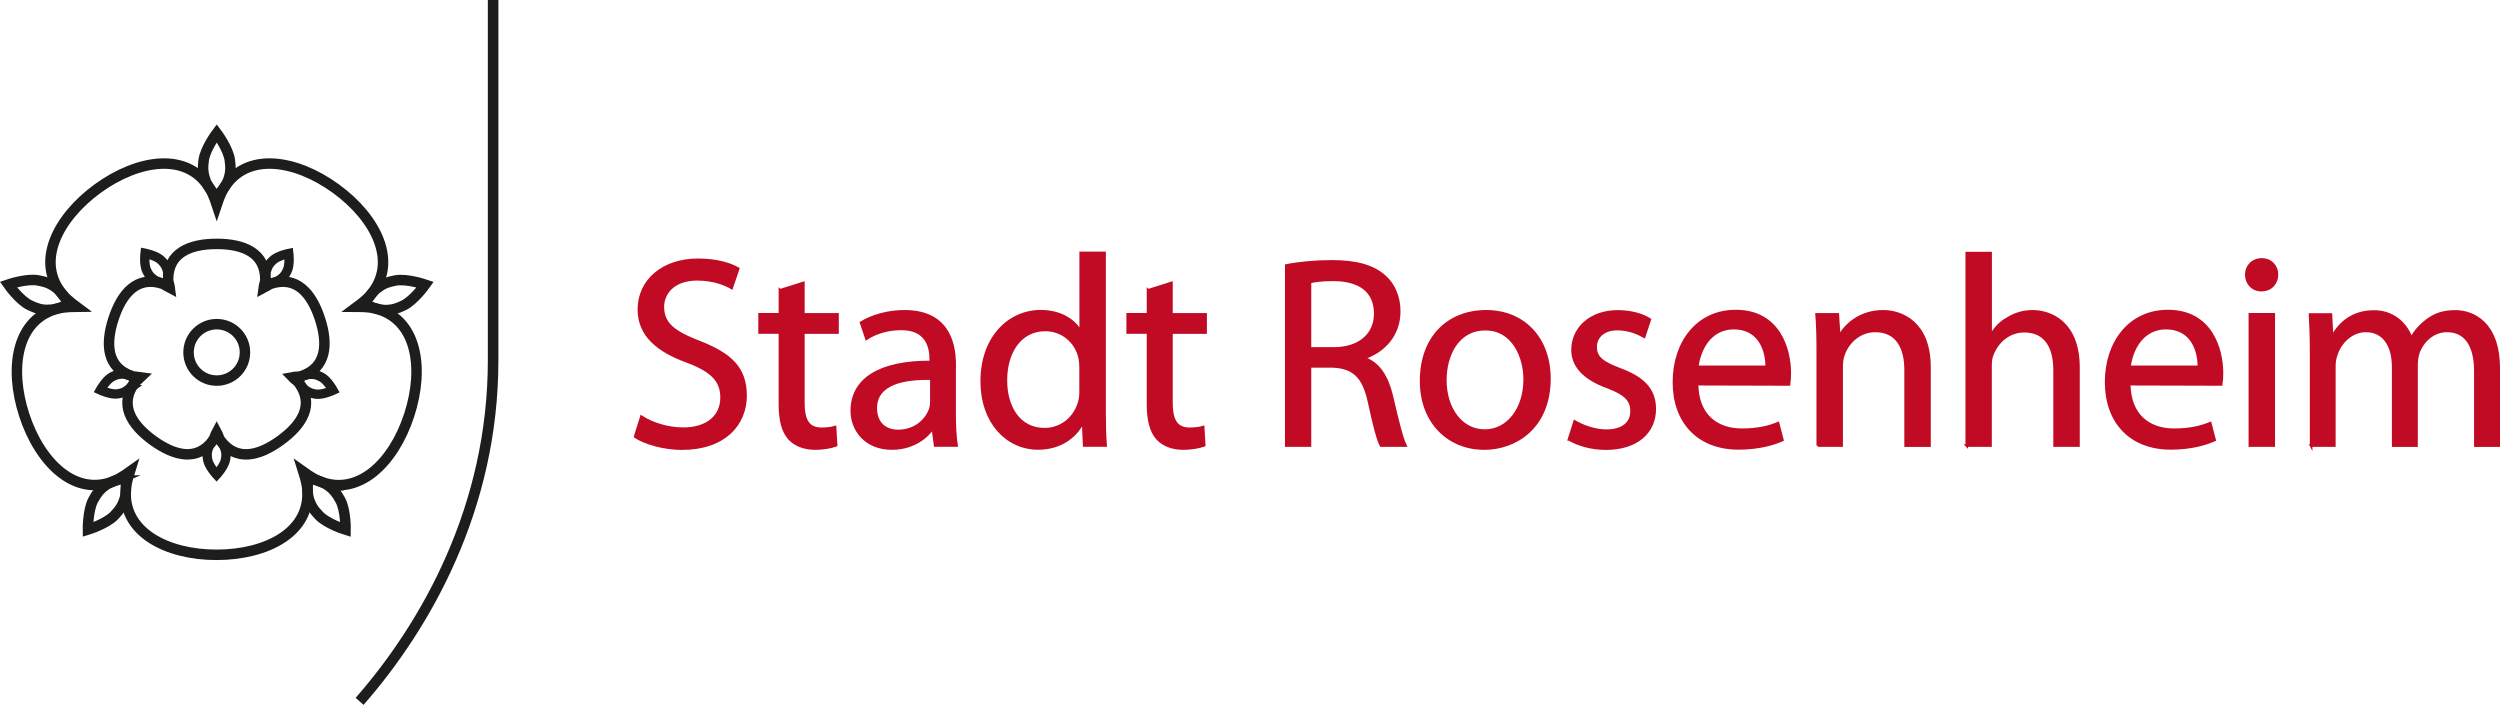 <?xml version="1.0" encoding="UTF-8"?>
<svg xmlns="http://www.w3.org/2000/svg" id="Ebene_1" viewBox="0 0 286.27 80.71">
  <defs>
    <style>.cls-1{stroke-width:1.07px;}.cls-1,.cls-2,.cls-3{stroke-miterlimit:10;}.cls-1,.cls-4,.cls-5,.cls-6,.cls-7{fill:none;stroke:#1d1d1b;}.cls-2,.cls-3{fill:#c10b25;stroke:#c10b25;stroke-width:.3px;}.cls-4{stroke-linecap:round;}.cls-4,.cls-5{stroke-miterlimit:3.86;}.cls-4,.cls-5,.cls-6,.cls-7{stroke-width:1.2px;}.cls-8{fill:#1d1d1b;}.cls-6{stroke-miterlimit:50;}.cls-3{fill-rule:evenodd;}.cls-7{stroke-miterlimit:20;}</style>
  </defs>
  <path class="cls-7" d="m13.23,55.02c-4.6,2.01-8.69-2.06-10.46-7.51-1.77-5.45-.86-11.14,4.05-12.22.73-.16,1.91-.17,1.91-.17,0,0-.95-.7-1.45-1.26-3.33-3.76-.72-8.9,3.91-12.27,4.64-3.37,10.33-4.26,12.88.07.38.64.75,1.77.75,1.77,0,0,.37-1.12.75-1.77,2.54-4.33,8.24-3.44,12.88-.07,4.64,3.37,7.24,8.51,3.91,12.27-.5.56-1.45,1.26-1.45,1.26,0,0,1.18,0,1.91.17,4.9,1.08,5.82,6.77,4.04,12.23-1.77,5.45-5.86,9.52-10.46,7.51-.69-.3-1.65-.99-1.65-.99,0,0,.36,1.13.43,1.87.49,5-4.65,7.62-10.38,7.62-5.73,0-10.86-2.63-10.38-7.63.07-.74.43-1.87.43-1.87,0,0-.96.69-1.65.99h0Z"></path>
  <path class="cls-6" d="m23.5,20.58c-.28-.82-.29-1.36-.18-2.22.17-1.34,1.5-3.11,1.5-3.11,0,0,1.33,1.77,1.5,3.11.11.86.11,1.4-.18,2.23-.3.87-1.34,1.95-1.34,1.95,0,0-1.02-1.08-1.31-1.95h0Z"></path>
  <path class="cls-4" d="m24.42,50.39c-1.81,2.49-4.42,1.84-6.91.04-2.49-1.81-3.9-4.09-2.1-6.58.15-.21.55-.48.73-.66-.25-.04-.73-.03-.98-.11-2.92-.95-3.12-3.63-2.17-6.56.95-2.92,2.69-4.98,5.61-4.03.24.08.63.38.85.49-.03-.25-.2-.71-.2-.96,0-3.07,2.49-4.09,5.57-4.09,3.07,0,5.56,1.02,5.56,4.09,0,.26-.17.71-.2.96.22-.11.61-.41.85-.49,2.92-.95,4.66,1.11,5.61,4.03.95,2.92.75,5.61-2.17,6.56-.24.08-.73.06-.98.11.17.18.58.45.73.66,1.81,2.49.39,4.77-2.1,6.58-2.49,1.81-5.1,2.45-6.91-.04-.15-.21-.28-.68-.4-.9-.12.22-.25.69-.4.9h0Z"></path>
  <path class="cls-1" d="m25.75,51.35c.15.47.16.77.08,1.25-.13.78-1.03,1.76-1.03,1.76,0,0-.9-.97-1.03-1.76-.08-.49-.07-.79.08-1.26.19-.59.95-1.27.95-1.27,0,0,.75.69.94,1.27h0Z"></path>
  <path class="cls-5" d="m21.59,40.35c0-1.78,1.44-3.23,3.23-3.23s3.23,1.45,3.23,3.23-1.44,3.23-3.23,3.23-3.23-1.44-3.23-3.23h0Z"></path>
  <path class="cls-6" d="m5.61,35.49c-.87.01-1.38-.15-2.17-.52-1.22-.57-2.49-2.39-2.49-2.39,0,0,2.1-.72,3.42-.47.86.16,1.37.33,2.07.86.74.56,1.44,1.87,1.44,1.87,0,0-1.35.63-2.26.64h0Zm8.66,21.62c-.26.83-.57,1.27-1.16,1.9-.92.98-3.04,1.63-3.04,1.63,0,0-.03-2.22.61-3.4.42-.76.74-1.2,1.45-1.7.75-.53,2.23-.79,2.23-.79,0,0,.19,1.48-.08,2.35h0Zm23.24-1.55c.71.5,1.03.93,1.45,1.69.65,1.18.61,3.4.61,3.4,0,0-2.12-.65-3.04-1.63-.6-.63-.91-1.07-1.17-1.91-.27-.88-.06-2.36-.06-2.36,0,0,1.46.28,2.21.81h0Zm5.7-22.58c.7-.52,1.2-.69,2.06-.86,1.32-.25,3.42.47,3.42.47,0,0-1.28,1.81-2.49,2.39-.79.37-1.3.54-2.17.52-.92-.02-2.27-.67-2.27-.67,0,0,.72-1.3,1.45-1.85h0Z"></path>
  <path class="cls-1" d="m35.57,42.86c.49,0,.78.08,1.22.31.71.36,1.35,1.52,1.35,1.52,0,0-1.2.56-1.99.44-.49-.08-.77-.18-1.17-.47-.5-.37-.91-1.3-.91-1.3,0,0,.88-.5,1.5-.5h0Zm-5.03-11.96c.15-.47.32-.72.67-1.06.56-.56,1.86-.82,1.86-.82,0,0,.16,1.32-.2,2.02-.22.44-.41.68-.81.97-.5.36-1.52.47-1.52.47,0,0-.2-.99-.01-1.58h0Zm-12.93,1.09c-.4-.29-.58-.53-.8-.97-.36-.71-.2-2.02-.2-2.02,0,0,1.3.26,1.86.82.35.35.52.6.67,1.07.19.59-.02,1.59-.02,1.59,0,0-1.01-.12-1.51-.48h0Zm-2.96,12.64c-.4.29-.68.39-1.17.47-.78.12-1.99-.44-1.99-.44,0,0,.65-1.16,1.35-1.52.44-.22.73-.31,1.22-.31.62,0,1.5.51,1.5.51,0,0-.42.92-.92,1.29h0Z"></path>
  <path class="cls-8" d="m57.07,0v41.28c0,17.01-7.73,30.62-15.44,39.43l-.91-.8c7.58-8.66,15.14-22,15.14-38.63V0h1.21Z"></path>
  <path class="cls-2" d="m72.73,50c1.12.75,3.32,1.37,5.34,1.37,4.94,0,7.3-2.83,7.3-6.06s-1.77-4.75-5.31-6.15c-2.89-1.12-4.16-2.08-4.16-4.04,0-1.43,1.09-3.14,3.94-3.14,1.89,0,3.29.59,3.94.99l.75-2.2c-.9-.53-2.48-1.02-4.6-1.02-4.07,0-6.77,2.42-6.77,5.68,0,2.92,2.11,4.72,5.53,5.96,2.83,1.06,3.94,2.21,3.94,4.13,0,2.14-1.62,3.57-4.38,3.57-1.86,0-3.6-.59-4.81-1.37l-.71,2.27h0Z"></path>
  <path class="cls-2" d="m89.31,33.23v2.76h-2.33v2.08h2.33v8.2c0,1.77.31,3.11,1.06,3.94.65.72,1.68,1.15,2.95,1.15,1.06,0,1.89-.19,2.42-.37l-.12-2.08c-.4.12-.84.19-1.58.19-1.52,0-2.05-1.06-2.05-2.92v-8.1h3.91v-2.08h-3.91v-3.6l-2.67.84h0Z"></path>
  <path class="cls-3" d="m109.32,41.8c0-3.01-1.12-6.15-5.75-6.15-1.89,0-3.73.53-4.97,1.3l.62,1.83c1.06-.71,2.52-1.12,3.94-1.12,3.08-.03,3.42,2.24,3.42,3.48v.31c-5.81-.03-9.04,1.96-9.04,5.59,0,2.17,1.55,4.32,4.6,4.32,2.14,0,3.79-1.06,4.6-2.24h.09l.25,1.89h2.45c-.16-1.03-.22-2.3-.22-3.6v-5.62h0Zm-2.67,4.16c0,.28-.03.59-.12.87-.44,1.27-1.71,2.52-3.7,2.52-1.37,0-2.55-.81-2.55-2.61,0-2.92,3.39-3.45,6.37-3.38v2.61h0Z"></path>
  <path class="cls-3" d="m123.75,28.97v8.94h-.06c-.65-1.18-2.2-2.27-4.53-2.27-3.63,0-6.77,3.04-6.74,8.07,0,4.57,2.83,7.64,6.46,7.64,2.45,0,4.25-1.27,5.09-2.95h.06l.12,2.61h2.45c-.09-1.03-.12-2.55-.12-3.88v-18.17h-2.73Zm0,15.74c0,.44-.03.81-.12,1.18-.5,2.02-2.17,3.26-4.01,3.26-2.92,0-4.44-2.52-4.44-5.59,0-3.29,1.68-5.78,4.5-5.78,2.05,0,3.54,1.43,3.94,3.14.09.37.12.81.12,1.18v2.61h0Z"></path>
  <path class="cls-2" d="m131.46,33.23v2.76h-2.33v2.08h2.33v8.2c0,1.77.31,3.11,1.06,3.94.65.72,1.68,1.15,2.95,1.15,1.06,0,1.89-.19,2.42-.37l-.12-2.08c-.4.12-.84.19-1.58.19-1.52,0-2.05-1.06-2.05-2.92v-8.1h3.91v-2.08h-3.91v-3.6l-2.67.84h0Z"></path>
  <path class="cls-3" d="m147.3,51.02h2.7v-9.07h2.55c2.45.09,3.6,1.18,4.22,4.07.56,2.61,1.03,4.41,1.37,5h2.79c-.4-.81-.9-2.83-1.58-5.75-.53-2.17-1.49-3.66-3.07-4.22v-.09c2.17-.75,3.94-2.58,3.94-5.31,0-1.65-.62-3.07-1.65-3.98-1.3-1.18-3.2-1.74-6.09-1.74-1.83,0-3.82.19-5.19.47v20.62h0Zm2.7-18.73c.47-.12,1.37-.25,2.67-.25,2.86,0,4.81,1.18,4.81,3.88,0,2.39-1.83,3.98-4.72,3.98h-2.76v-7.61h0Z"></path>
  <path class="cls-3" d="m169.97,51.36c3.57,0,7.45-2.42,7.45-8.01,0-4.57-2.92-7.7-7.24-7.7s-7.45,2.95-7.45,7.98c0,4.75,3.17,7.73,7.21,7.73h.03Zm.03-2.05c-2.64,0-4.5-2.48-4.5-5.78,0-2.86,1.4-5.84,4.59-5.84s4.5,3.2,4.5,5.75c0,3.42-1.96,5.87-4.56,5.87h-.03Z"></path>
  <path class="cls-2" d="m179.67,50.31c1.06.62,2.58,1.06,4.22,1.06,3.51,0,5.59-1.86,5.59-4.53,0-2.27-1.36-3.57-3.94-4.53-1.96-.75-2.83-1.31-2.83-2.58,0-1.12.87-2.05,2.48-2.05,1.4,0,2.48.53,3.08.87l.65-1.96c-.81-.53-2.14-.93-3.66-.93-3.2,0-5.19,1.99-5.19,4.41,0,1.8,1.27,3.26,4,4.25,1.99.75,2.76,1.46,2.76,2.76s-.93,2.24-2.89,2.24c-1.37,0-2.8-.56-3.63-1.06l-.65,2.05h0Z"></path>
  <path class="cls-3" d="m204.85,44c.06-.31.09-.74.09-1.3,0-2.76-1.27-7.08-6.18-7.08-4.38,0-7.08,3.57-7.08,8.14s2.79,7.58,7.39,7.58c2.39,0,4.07-.53,5.03-.96l-.5-1.92c-.99.4-2.2.75-4.16.75-2.73,0-5.06-1.52-5.12-5.22l10.53.03h0Zm-10.5-1.99c.22-1.89,1.4-4.44,4.19-4.44,3.04,0,3.79,2.73,3.76,4.44h-7.95Z"></path>
  <path class="cls-2" d="m208.15,51.02h2.73v-9.07c0-.43.06-.93.19-1.27.5-1.52,1.89-2.79,3.66-2.79,2.58,0,3.48,2.05,3.48,4.47v8.67h2.73v-8.98c0-5.16-3.23-6.4-5.31-6.4-2.48,0-4.22,1.4-4.97,2.8h-.06l-.16-2.45h-2.42c.09,1.24.13,2.48.13,4.07v10.96h0Z"></path>
  <path class="cls-2" d="m225.2,51.02h2.73v-9.07c0-.53.03-.93.19-1.3.53-1.49,1.9-2.73,3.67-2.73,2.58,0,3.48,2.02,3.48,4.47v8.63h2.73v-8.94c0-5.19-3.23-6.43-5.25-6.43-1.02,0-1.99.28-2.79.78-.84.43-1.52,1.15-1.96,1.93h-.06v-9.38h-2.73v22.05h0Z"></path>
  <path class="cls-3" d="m254.34,44c.06-.31.09-.74.09-1.3,0-2.76-1.27-7.08-6.18-7.08-4.38,0-7.08,3.57-7.08,8.14s2.8,7.58,7.39,7.58c2.39,0,4.07-.53,5.03-.96l-.5-1.92c-.99.4-2.21.75-4.16.75-2.73,0-5.06-1.52-5.12-5.22l10.53.03h0Zm-10.5-1.99c.22-1.89,1.4-4.44,4.19-4.44,3.04,0,3.79,2.73,3.76,4.44h-7.95Z"></path>
  <path class="cls-3" d="m260.36,51.02v-15.03h-2.73v15.03h2.73Zm-1.4-17.8c1.09,0,1.77-.81,1.77-1.77s-.68-1.74-1.74-1.74-1.77.78-1.77,1.74.68,1.77,1.71,1.77h.03Z"></path>
  <path class="cls-2" d="m264.63,51.02h2.67v-9.07c0-.47.06-.93.22-1.33.43-1.37,1.71-2.73,3.39-2.73,2.08,0,3.13,1.71,3.13,4.13v9.01h2.67v-9.32c0-.47.09-.96.22-1.37.5-1.3,1.68-2.45,3.26-2.45,2.18,0,3.26,1.71,3.26,4.63v8.51h2.67v-8.85c0-5.22-2.95-6.52-4.97-6.52-1.43,0-2.39.37-3.29,1.06-.62.47-1.24,1.09-1.71,1.96h-.06c-.65-1.77-2.21-3.01-4.22-3.01-2.52,0-3.91,1.34-4.75,2.76h-.09l-.12-2.42h-2.39c.06,1.24.12,2.48.12,4.07v10.96h0Z"></path>
</svg>
